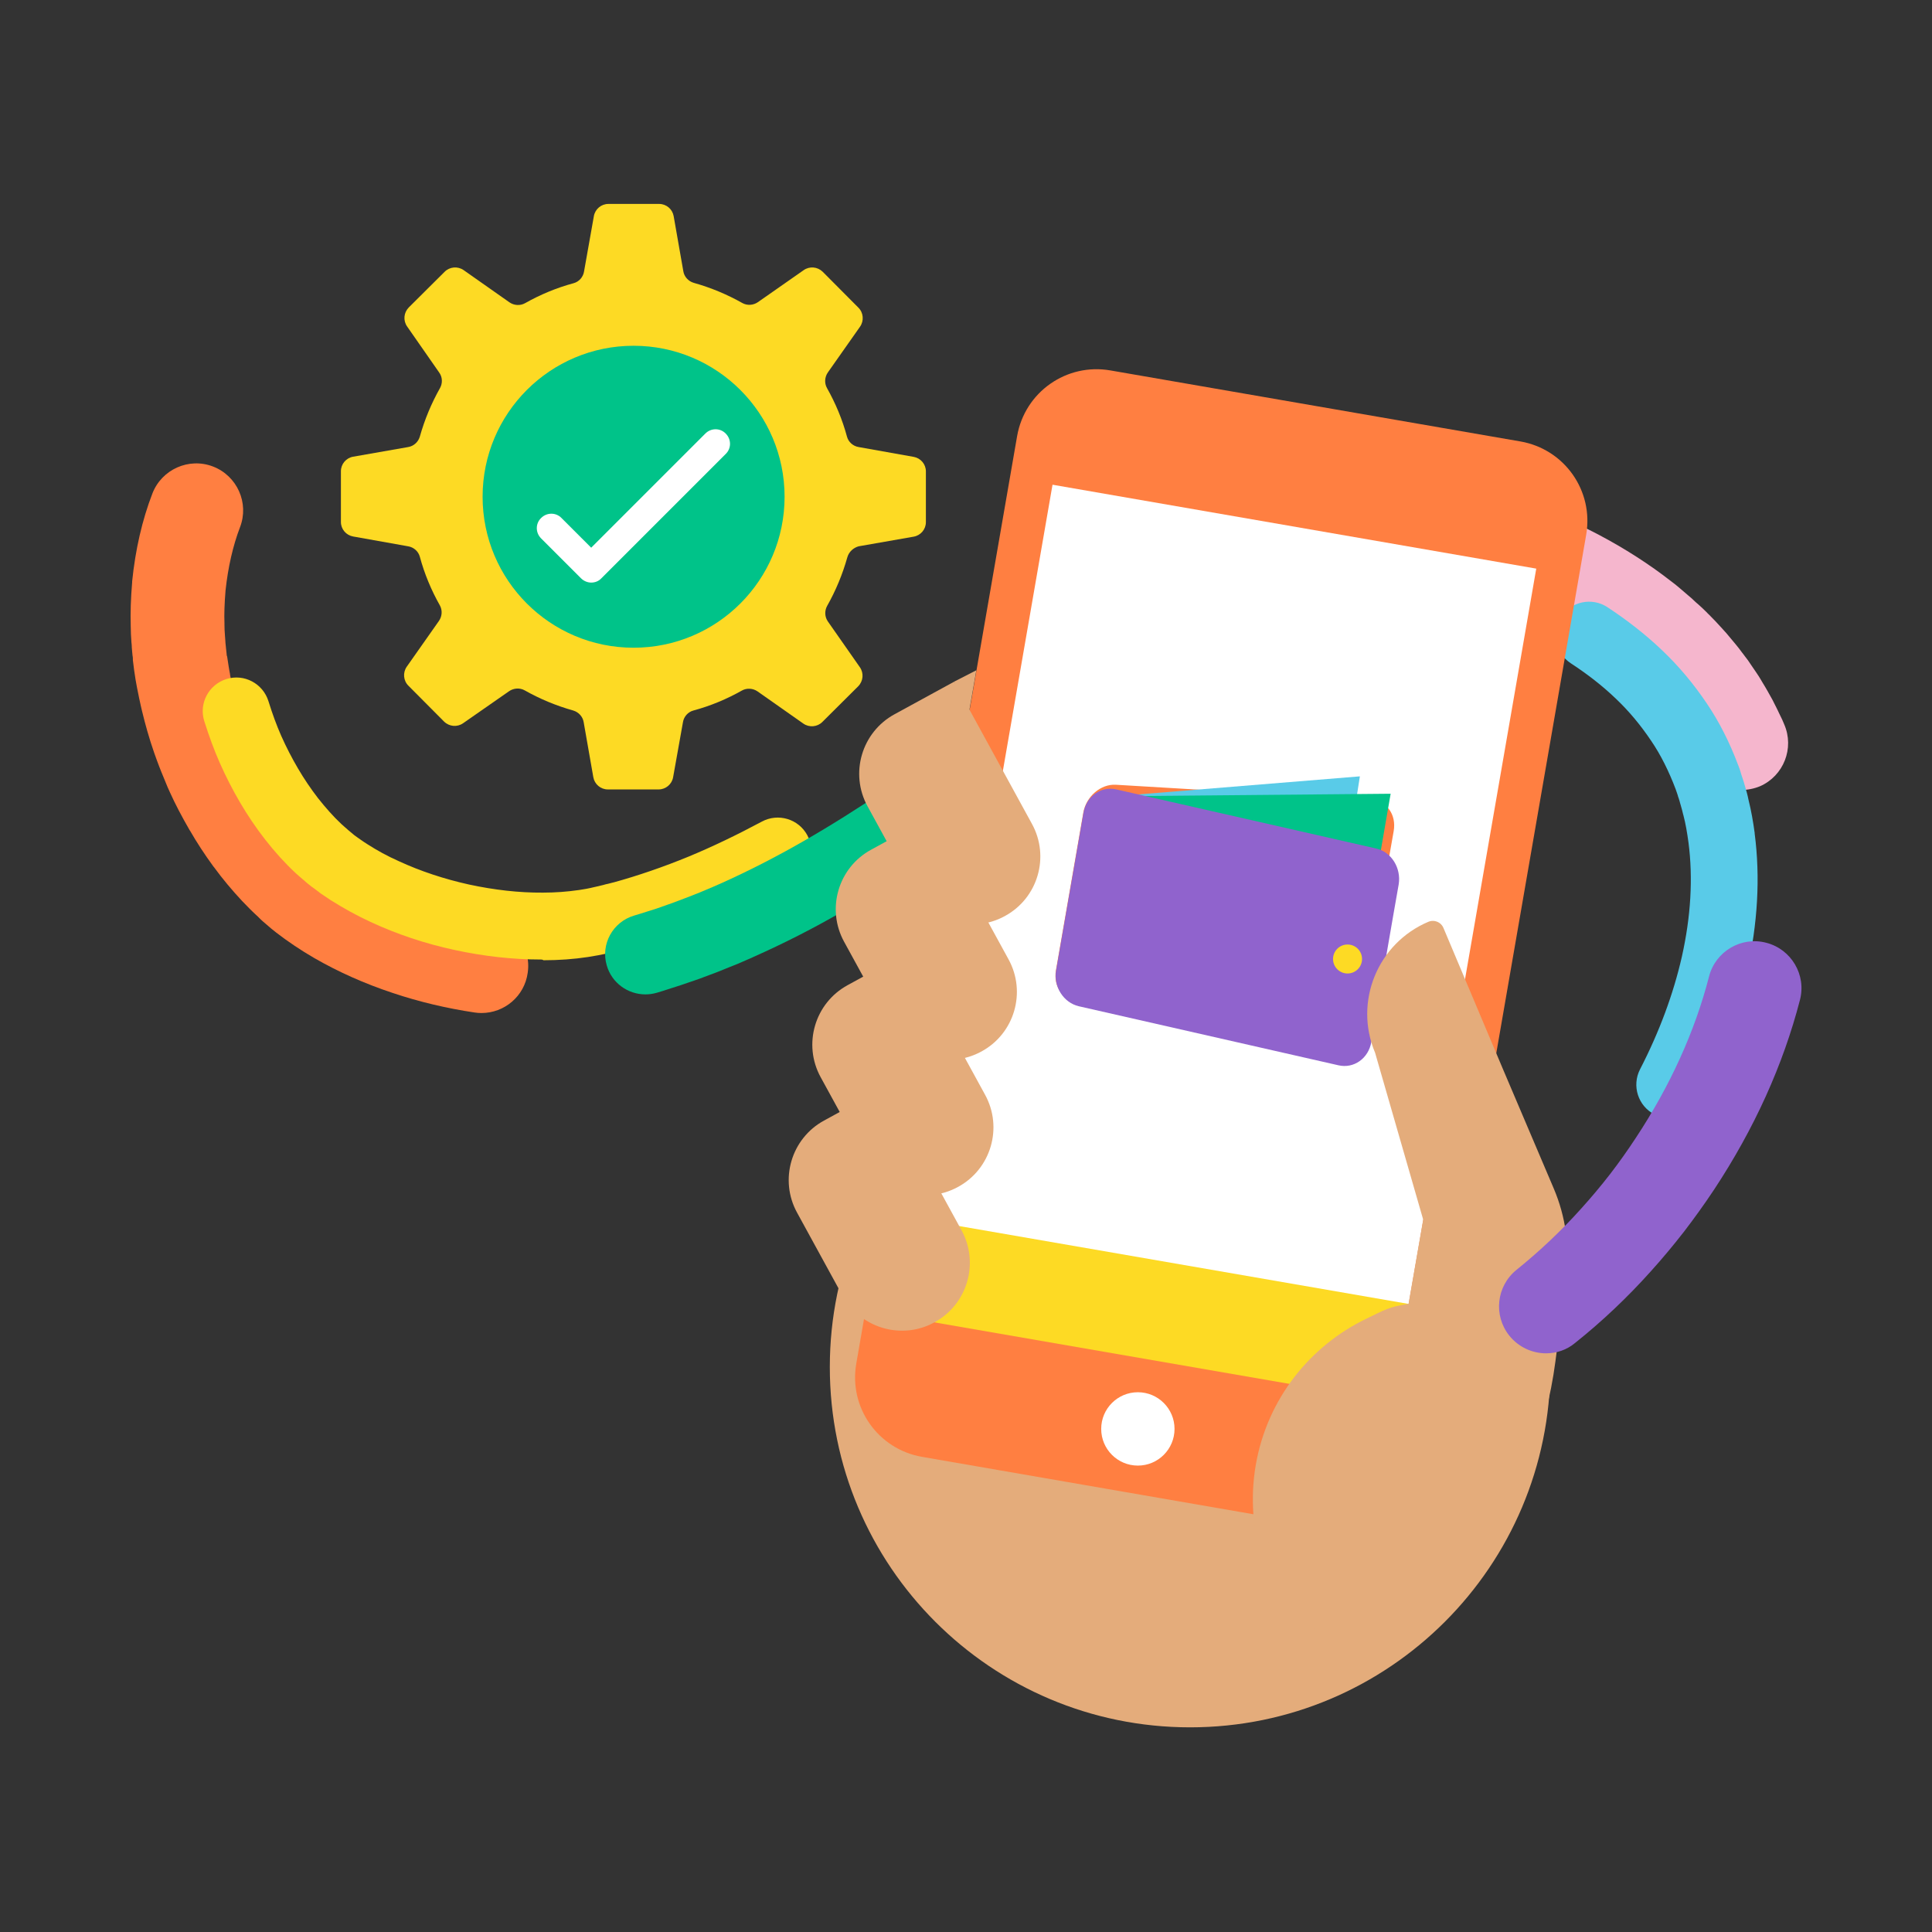 <svg width="92" height="92" viewBox="0 0 92 92" fill="none" xmlns="http://www.w3.org/2000/svg">
<rect x="0" y="0" width="92" height="92" fill="#333333" stroke="none"/>
<path d="M22.93 48.239C22.819 48.239 22.708 48.231 22.598 48.214C21.286 48.018 19.974 47.711 18.704 47.285C17.367 46.842 16.106 46.28 14.956 45.616C14.309 45.241 13.704 44.832 13.15 44.406L13.142 44.398C13.006 44.295 12.861 44.176 12.699 44.031L12.52 43.878C12.46 43.827 12.401 43.767 12.341 43.708L12.273 43.639C12.239 43.605 12.213 43.58 12.179 43.554C12.094 43.477 11.992 43.375 11.881 43.265L11.523 42.898C11.046 42.387 10.595 41.85 10.186 41.288L10.169 41.271C9.735 40.675 9.368 40.113 9.045 39.55L9.036 39.542C8.644 38.861 8.346 38.29 8.099 37.745L7.98 37.48L7.682 36.756C7.647 36.671 7.622 36.595 7.588 36.518C7.511 36.313 7.426 36.092 7.341 35.845C7.094 35.138 6.906 34.448 6.779 33.92L6.762 33.852C6.745 33.775 6.727 33.707 6.71 33.63C6.659 33.4 6.6 33.136 6.549 32.864C6.54 32.821 6.532 32.778 6.523 32.736C6.506 32.625 6.48 32.497 6.455 32.361L6.387 31.909C6.361 31.73 6.344 31.577 6.327 31.432V31.347C6.327 31.305 6.319 31.262 6.31 31.211C6.302 31.1 6.285 30.972 6.276 30.828V30.802C6.276 30.734 6.267 30.657 6.259 30.589C6.242 30.351 6.225 30.086 6.225 29.797C6.208 29.183 6.225 28.527 6.293 27.727V27.684C6.446 26.176 6.77 24.762 7.256 23.502C7.699 22.352 8.993 21.772 10.143 22.215C11.293 22.658 11.873 23.953 11.43 25.103C11.089 25.997 10.859 27.011 10.74 28.119C10.689 28.741 10.672 29.243 10.689 29.677V29.746C10.689 29.907 10.697 30.095 10.714 30.291C10.723 30.367 10.723 30.444 10.731 30.521C10.731 30.581 10.74 30.649 10.748 30.725C10.757 30.785 10.757 30.836 10.765 30.896L10.774 30.972C10.782 31.066 10.791 31.16 10.799 31.219L10.816 31.262L10.884 31.705C10.893 31.773 10.91 31.85 10.919 31.918C10.927 31.977 10.944 32.037 10.953 32.097V32.122C10.978 32.284 11.021 32.463 11.063 32.651C11.081 32.719 11.098 32.795 11.114 32.864C11.225 33.298 11.37 33.852 11.557 34.371L11.575 34.431C11.617 34.567 11.685 34.729 11.745 34.899C11.779 34.985 11.805 35.061 11.839 35.146L12.069 35.692L12.162 35.888C12.35 36.296 12.58 36.748 12.895 37.302C13.142 37.727 13.423 38.154 13.764 38.63C14.07 39.048 14.411 39.448 14.761 39.823L15.067 40.138C15.101 40.172 15.152 40.224 15.212 40.275C15.255 40.317 15.297 40.351 15.34 40.394C15.357 40.411 15.382 40.436 15.399 40.453C15.416 40.471 15.425 40.479 15.442 40.496L15.638 40.666C15.706 40.726 15.8 40.794 15.902 40.879L15.91 40.888C16.302 41.195 16.72 41.476 17.197 41.748C18.083 42.259 19.062 42.694 20.11 43.043C21.141 43.384 22.197 43.639 23.245 43.793C24.463 43.972 25.315 45.113 25.128 46.331C24.974 47.439 24.02 48.239 22.93 48.239Z" fill="#FF7F41"/>
<path d="M25.758 45.692C24.421 45.692 23.049 45.538 21.661 45.24C20.238 44.934 18.892 44.482 17.648 43.903C16.984 43.596 16.354 43.247 15.774 42.88L15.757 42.872C15.613 42.778 15.476 42.685 15.34 42.591L15.289 42.557C15.255 42.531 15.212 42.506 15.178 42.472C15.084 42.404 14.991 42.335 14.88 42.25L14.863 42.242C14.744 42.148 14.599 42.037 14.463 41.909C14.445 41.901 14.437 41.884 14.42 41.875C14.377 41.833 14.309 41.782 14.241 41.722L14.071 41.569C13.568 41.1 13.082 40.563 12.631 39.984C12.197 39.431 11.796 38.834 11.43 38.212C11.081 37.616 10.757 36.986 10.467 36.33C10.195 35.716 9.956 35.06 9.726 34.336C9.462 33.493 9.939 32.599 10.783 32.335C11.626 32.071 12.52 32.547 12.784 33.391C12.972 33.996 13.168 34.532 13.389 35.035C13.628 35.572 13.9 36.1 14.19 36.594C14.479 37.088 14.803 37.565 15.144 38.008C15.502 38.459 15.868 38.877 16.251 39.235L16.422 39.388C16.439 39.405 16.456 39.413 16.473 39.431C16.498 39.456 16.532 39.482 16.558 39.507L16.567 39.516C16.635 39.575 16.728 39.652 16.822 39.729L16.873 39.771C16.907 39.797 16.967 39.839 17.026 39.882C17.078 39.916 17.12 39.95 17.171 39.984C17.282 40.061 17.393 40.138 17.504 40.206C17.955 40.495 18.449 40.768 18.986 41.006C20.017 41.483 21.149 41.858 22.342 42.122C23.535 42.378 24.71 42.514 25.852 42.506C26.439 42.506 27.002 42.463 27.538 42.386H27.547C27.777 42.352 28.032 42.31 28.339 42.233L28.382 42.225C28.407 42.216 28.433 42.208 28.458 42.208L28.765 42.131C28.825 42.114 28.884 42.097 28.944 42.088C29.029 42.063 29.123 42.046 29.208 42.02H29.216C30.392 41.696 31.602 41.279 32.803 40.785C33.91 40.325 35.052 39.78 36.278 39.124C37.054 38.706 38.025 38.996 38.442 39.771C38.859 40.546 38.57 41.517 37.795 41.935C36.474 42.642 35.248 43.23 34.029 43.741C32.709 44.286 31.38 44.746 30.085 45.104C29.966 45.138 29.855 45.163 29.736 45.197C29.685 45.215 29.634 45.223 29.583 45.24L29.268 45.317C29.2 45.334 29.123 45.351 29.038 45.376C28.654 45.462 28.322 45.521 27.998 45.572C27.325 45.675 26.61 45.726 25.877 45.726C25.835 45.692 25.801 45.692 25.758 45.692Z" fill="#FDDA24"/>
<path d="M82.917 37.618C82.057 37.618 81.23 37.116 80.864 36.281L80.787 36.102L80.702 35.932C80.677 35.881 80.651 35.83 80.626 35.787C80.591 35.719 80.557 35.642 80.523 35.574C80.489 35.514 80.464 35.455 80.43 35.404C80.328 35.216 80.225 35.037 80.14 34.893L80.132 34.884C80.097 34.824 80.055 34.765 80.021 34.705C79.995 34.654 79.953 34.594 79.936 34.569L79.91 34.535L79.629 34.117C79.612 34.083 79.569 34.032 79.527 33.973C79.493 33.922 79.45 33.87 79.416 33.828C79.39 33.794 79.365 33.768 79.348 33.734C79.297 33.666 79.254 33.606 79.22 33.572L79.195 33.538L78.888 33.172C78.862 33.138 78.811 33.078 78.751 33.019C78.709 32.967 78.666 32.925 78.624 32.874L78.607 32.857C78.496 32.729 78.351 32.575 78.198 32.422C78.147 32.371 78.096 32.32 78.044 32.269L78.028 32.252C78.002 32.226 77.951 32.184 77.9 32.133C77.857 32.09 77.814 32.056 77.772 32.013C77.729 31.971 77.687 31.937 77.644 31.894C77.593 31.843 77.542 31.8 77.516 31.775C77.44 31.707 77.363 31.647 77.286 31.579C77.141 31.451 76.997 31.332 76.877 31.247L76.835 31.213C75.992 30.548 75.046 29.943 74.024 29.407C72.993 28.87 71.954 28.427 70.94 28.103C69.867 27.754 68.785 27.524 67.712 27.405C66.63 27.294 65.522 27.303 64.432 27.43C63.333 27.567 62.243 27.814 61.195 28.154C60.139 28.504 59.091 28.93 58.069 29.441C56.961 29.986 55.624 29.534 55.07 28.427C54.525 27.32 54.976 25.982 56.084 25.428C57.293 24.824 58.546 24.313 59.806 23.904C61.135 23.469 62.507 23.163 63.895 22.992H63.912C65.335 22.83 66.775 22.813 68.18 22.958H68.197C69.577 23.111 70.966 23.41 72.329 23.853C73.581 24.262 74.859 24.798 76.111 25.454C77.371 26.119 78.539 26.868 79.586 27.686C79.816 27.856 80.021 28.035 80.2 28.189C80.259 28.24 80.328 28.299 80.387 28.35C80.515 28.453 80.626 28.555 80.711 28.64C80.745 28.666 80.77 28.7 80.805 28.725L80.847 28.759C80.881 28.785 80.907 28.819 80.941 28.844C81.026 28.921 81.137 29.023 81.256 29.143C81.299 29.185 81.341 29.236 81.392 29.279C81.58 29.466 81.784 29.679 81.997 29.918C82.023 29.952 82.057 29.977 82.082 30.012C82.167 30.105 82.261 30.207 82.355 30.327L82.653 30.684C82.772 30.821 82.866 30.957 82.951 31.068L83.036 31.178C83.062 31.213 83.088 31.247 83.113 31.281C83.19 31.374 83.275 31.494 83.369 31.639L83.624 32.013C83.726 32.158 83.803 32.286 83.863 32.388C83.88 32.422 83.905 32.456 83.922 32.49C84.093 32.763 84.237 33.027 84.365 33.257C84.399 33.317 84.433 33.376 84.459 33.436L84.484 33.487C84.544 33.598 84.595 33.709 84.655 33.828C84.672 33.87 84.698 33.913 84.715 33.956L84.868 34.271L84.962 34.492C85.456 35.625 84.936 36.946 83.811 37.44C83.522 37.559 83.215 37.618 82.917 37.618Z" fill="#F5B6CD"/>
<path d="M30.733 47.352C29.898 47.352 29.131 46.807 28.893 45.972C28.595 44.959 29.183 43.894 30.205 43.596L30.46 43.519L31.244 43.272L32.019 42.999L32.786 42.71L33.323 42.497C33.527 42.412 33.748 42.318 33.97 42.224C34.089 42.173 34.2 42.122 34.319 42.071C35.648 41.475 36.96 40.802 38.238 40.069C40.947 38.519 43.502 36.721 45.683 35.154C46.543 34.541 47.745 34.736 48.358 35.597C48.971 36.457 48.775 37.658 47.915 38.272C45.657 39.89 43.008 41.756 40.146 43.391C38.766 44.192 37.326 44.925 35.87 45.572L35.836 45.589C35.725 45.64 35.614 45.683 35.503 45.734C35.256 45.845 35.001 45.955 34.728 46.057L34.157 46.288L33.297 46.611L32.428 46.909L31.551 47.191L31.27 47.276C31.091 47.327 30.912 47.352 30.733 47.352Z" fill="#00C389"/>
<path d="M53.179 34.44C52.455 34.44 51.739 34.09 51.313 33.434C50.632 32.404 50.913 31.015 51.944 30.334C53.324 29.422 54.465 28.724 55.547 28.127C55.785 27.991 56.016 27.872 56.237 27.753C56.314 27.71 56.39 27.667 56.467 27.633L56.527 27.608C56.612 27.565 56.697 27.523 56.782 27.48C57.004 27.369 57.225 27.259 57.472 27.148C58.094 26.85 58.742 26.577 59.449 26.304C60.087 26.057 60.76 25.836 61.527 25.631C62.191 25.453 62.898 25.299 63.691 25.18C65.173 24.959 66.664 24.933 68.137 25.103C69.364 25.24 70.242 26.355 70.105 27.582C69.969 28.809 68.853 29.695 67.626 29.55C66.536 29.422 65.437 29.448 64.347 29.61C63.733 29.703 63.197 29.814 62.711 29.95H62.703C62.089 30.121 61.544 30.291 61.05 30.487L61.041 30.495C60.445 30.726 59.9 30.956 59.389 31.203L59.346 31.22C59.176 31.296 58.989 31.39 58.793 31.492C58.707 31.535 58.622 31.577 58.537 31.62C58.46 31.663 58.392 31.697 58.316 31.739C58.111 31.85 57.915 31.952 57.736 32.054L57.711 32.071C56.731 32.608 55.683 33.255 54.406 34.099C54.031 34.312 53.596 34.44 53.179 34.44Z" fill="#FF7F41"/>
<path d="M79.518 53.247C79.271 53.247 79.024 53.187 78.785 53.068C78.002 52.667 77.695 51.705 78.096 50.921C79.024 49.124 79.688 47.318 80.089 45.555C80.515 43.655 80.626 41.823 80.404 40.12C80.336 39.626 80.268 39.225 80.165 38.833L80.148 38.774C80.123 38.646 80.08 38.51 80.038 38.356C80.021 38.288 79.995 38.22 79.978 38.143C79.969 38.109 79.953 38.058 79.936 38.007C79.918 37.965 79.901 37.913 79.893 37.871C79.876 37.828 79.867 37.786 79.85 37.743C79.833 37.7 79.816 37.641 79.808 37.624L79.791 37.573C79.467 36.721 79.084 35.946 78.624 35.273C78.121 34.523 77.559 33.85 76.937 33.262C76.307 32.657 75.582 32.095 74.799 31.584C74.058 31.099 73.853 30.11 74.33 29.378C74.816 28.637 75.804 28.432 76.537 28.909C77.482 29.531 78.359 30.213 79.135 30.954C79.927 31.703 80.642 32.555 81.273 33.492C81.861 34.361 82.363 35.349 82.772 36.44C82.823 36.559 82.857 36.67 82.883 36.755C82.891 36.781 82.9 36.815 82.908 36.84L82.917 36.874C82.925 36.908 82.942 36.942 82.951 36.976C82.977 37.062 83.019 37.172 83.053 37.292C83.07 37.351 83.087 37.411 83.104 37.471C83.156 37.649 83.215 37.845 83.258 38.067C83.394 38.612 83.488 39.157 83.556 39.668V39.694C83.828 41.781 83.701 43.987 83.189 46.253C82.73 48.281 81.971 50.342 80.924 52.378C80.659 52.932 80.097 53.247 79.518 53.247Z" fill="#59CBE8"/>
<path d="M40.35 26.535C40.12 27.353 39.797 28.128 39.388 28.852C39.26 29.082 39.268 29.372 39.422 29.593L40.947 31.774C41.142 32.055 41.108 32.43 40.87 32.677L39.158 34.381C38.919 34.619 38.536 34.653 38.255 34.457L36.074 32.924C35.852 32.771 35.563 32.754 35.333 32.881C34.609 33.29 33.834 33.614 33.016 33.835C32.76 33.904 32.564 34.125 32.522 34.389L32.053 37.013C31.994 37.345 31.704 37.592 31.363 37.592H28.944C28.603 37.592 28.314 37.345 28.254 37.013L27.794 34.389C27.751 34.125 27.555 33.912 27.3 33.835C26.482 33.605 25.707 33.282 24.983 32.873C24.753 32.745 24.463 32.762 24.242 32.915L22.052 34.44C21.771 34.636 21.397 34.602 21.15 34.364L19.446 32.651C19.207 32.413 19.173 32.029 19.369 31.748L20.902 29.568C21.056 29.346 21.073 29.056 20.945 28.826C20.536 28.102 20.212 27.327 19.991 26.509C19.923 26.254 19.701 26.058 19.437 26.015L16.814 25.547C16.481 25.487 16.234 25.198 16.234 24.857V22.438C16.234 22.097 16.481 21.807 16.814 21.748L19.437 21.288C19.701 21.245 19.914 21.049 19.991 20.794C20.221 19.976 20.545 19.201 20.954 18.477C21.081 18.247 21.073 17.957 20.911 17.735L19.386 15.546C19.19 15.265 19.224 14.89 19.463 14.643L21.175 12.94C21.414 12.701 21.797 12.667 22.078 12.863L24.259 14.396C24.48 14.55 24.77 14.566 25 14.439C25.724 14.03 26.499 13.706 27.317 13.485C27.573 13.416 27.768 13.195 27.811 12.931L28.28 10.29C28.339 9.958 28.629 9.711 28.97 9.711H31.389C31.73 9.711 32.019 9.958 32.079 10.29L32.539 12.914C32.581 13.178 32.777 13.391 33.033 13.468C33.851 13.698 34.626 14.021 35.35 14.43C35.58 14.558 35.87 14.541 36.091 14.388L38.272 12.863C38.553 12.667 38.928 12.701 39.175 12.94L40.878 14.652C41.117 14.89 41.151 15.274 40.955 15.555L39.422 17.735C39.268 17.957 39.251 18.247 39.379 18.477C39.788 19.201 40.112 19.976 40.333 20.794C40.401 21.049 40.623 21.245 40.887 21.288L43.511 21.756C43.843 21.816 44.09 22.105 44.09 22.446V24.865C44.09 25.206 43.843 25.496 43.511 25.555L40.887 26.015C40.64 26.084 40.427 26.271 40.35 26.535Z" fill="#FDDA24"/>
<path d="M30.171 30.844C34.142 30.844 37.361 27.625 37.361 23.654C37.361 19.684 34.142 16.465 30.171 16.465C26.2 16.465 22.981 19.684 22.981 23.654C22.981 27.625 26.2 30.844 30.171 30.844Z" fill="#00C389"/>
<path d="M28.152 27.742C27.973 27.742 27.794 27.665 27.667 27.537L25.767 25.638C25.494 25.365 25.494 24.931 25.767 24.667C26.04 24.394 26.474 24.394 26.738 24.667L28.152 26.081L33.587 20.646C33.859 20.373 34.294 20.373 34.558 20.646C34.831 20.918 34.831 21.353 34.558 21.617L28.638 27.537C28.51 27.674 28.34 27.742 28.152 27.742Z" fill="white"/>
<path d="M56.671 82.254C66.146 82.254 73.827 74.573 73.827 65.098C73.827 55.623 66.146 47.941 56.671 47.941C47.196 47.941 39.515 55.623 39.515 65.098C39.515 74.573 47.196 82.254 56.671 82.254Z" fill="#E4AC7B"/>
<path d="M63.427 72.755L43.902 69.373C41.807 69.007 40.41 67.022 40.776 64.927L48.434 20.767C48.8 18.671 50.785 17.274 52.881 17.64L72.405 21.022C74.501 21.389 75.898 23.373 75.532 25.469L67.874 69.629C67.507 71.716 65.514 73.121 63.427 72.755Z" fill="#FF7F41"/>
<path d="M54.184 69.79C55.148 69.79 55.93 69.008 55.93 68.043C55.93 67.079 55.148 66.297 54.184 66.297C53.219 66.297 52.438 67.079 52.438 68.043C52.438 69.008 53.219 69.79 54.184 69.79Z" fill="white"/>
<path d="M73.155 27.077L66.28 66.705H66.263L43.246 62.71L44.038 58.136L50.12 23.082L73.155 27.077Z" fill="white"/>
<path d="M65.31 38.093L53.137 37.369C52.413 37.327 51.723 37.923 51.586 38.698L50.283 46.203C50.147 46.978 50.624 47.643 51.339 47.685L63.512 48.409C64.236 48.452 64.926 47.856 65.063 47.08L66.119 40.981L66.366 39.576C66.502 38.792 66.034 38.136 65.31 38.093Z" fill="#FF7F41"/>
<path d="M53.171 37.914L64.756 36.969L64.151 40.828L53.171 37.914Z" fill="#59CBE8"/>
<path d="M53.171 37.916L66.221 37.797L65.54 41.732L53.171 37.916Z" fill="#00C389"/>
<path d="M65.523 40.403L53.162 37.592C52.43 37.422 51.731 37.916 51.595 38.7L50.291 46.204C50.155 46.98 50.641 47.746 51.373 47.917L63.734 50.728C64.466 50.898 65.165 50.404 65.301 49.62L66.357 43.521L66.604 42.115C66.732 41.332 66.255 40.565 65.523 40.403Z" fill="#9063CD"/>
<path d="M64.168 46.357C64.55 46.357 64.859 46.048 64.859 45.667C64.859 45.285 64.55 44.977 64.168 44.977C63.787 44.977 63.478 45.285 63.478 45.667C63.478 46.048 63.787 46.357 64.168 46.357Z" fill="#FDDA24"/>
<path d="M44.039 58.141L43.246 62.715L66.269 66.704L67.061 62.129L44.039 58.141Z" fill="#FDDA24"/>
<path d="M66.297 66.749L66.255 66.74L43.195 62.745L43.204 62.702L44.005 58.094L44.047 58.102L67.107 62.097L67.098 62.14L66.297 66.749ZM43.297 62.677L66.238 66.655L67.013 62.166L44.073 58.188L43.297 62.677Z" fill="#FDDA24"/>
<path d="M72.789 69.722C71.75 72.286 70.174 74.62 68.146 76.554C67.695 76.988 67.286 77.525 66.92 78.113C66.494 78.803 64.109 79.518 63.376 78.948L59.687 72.124C59.628 71.349 59.662 70.557 59.798 69.765C60.343 66.604 62.396 64.074 65.08 62.788C65.931 62.379 66.119 62.234 67.073 62.089L67.771 58.077L65.48 50.129C64.458 47.71 65.599 44.916 68.019 43.894C68.121 43.851 68.223 43.843 68.325 43.86C68.504 43.894 68.657 44.005 68.734 44.184L71.545 50.853L73.981 56.578C74.561 57.932 74.765 59.415 74.569 60.871L74.331 62.745L74.263 63.299V63.316L74.067 64.832C73.845 66.528 73.411 68.172 72.789 69.722Z" fill="#E4AC7B"/>
<path d="M59.687 72.133L63.375 78.956C61.262 77.321 59.891 74.85 59.687 72.133Z" fill="#E4AC7B"/>
<path d="M74.262 63.316L74.254 63.325L74.262 63.316Z" fill="#CB913F"/>
<path d="M40.111 61.682L37.956 57.746C37.096 56.179 37.675 54.211 39.242 53.359L42.079 51.809L45.785 58.581C46.645 60.148 46.066 62.116 44.498 62.968C42.94 63.828 40.972 63.249 40.111 61.682Z" fill="#E4AC7B"/>
<path d="M41.235 55.232L39.08 51.297C38.22 49.729 38.799 47.762 40.367 46.91L43.203 45.359L46.909 52.132C47.769 53.699 47.19 55.667 45.623 56.519C44.055 57.379 42.087 56.8 41.235 55.232Z" fill="#E4AC7B"/>
<path d="M42.352 48.783L40.197 44.848C39.336 43.28 39.915 41.312 41.483 40.461L44.319 38.91L48.025 45.682C48.885 47.25 48.306 49.218 46.739 50.069C45.171 50.93 43.212 50.35 42.352 48.783Z" fill="#E4AC7B"/>
<path d="M45.444 32.455L46.492 31.918L45.896 35.342L45.444 32.455Z" fill="#E4AC7B"/>
<path d="M43.468 42.334L41.313 38.398C40.452 36.831 41.032 34.863 42.599 34.011L45.436 32.461L49.141 39.233C50.002 40.801 49.422 42.768 47.855 43.62C46.296 44.481 44.328 43.901 43.468 42.334Z" fill="#E4AC7B"/>
<path d="M73.624 64.444C72.968 64.444 72.32 64.154 71.877 63.609C71.102 62.647 71.255 61.241 72.218 60.466C73.317 59.58 74.356 58.6 75.293 57.553C75.77 57.025 76.23 56.479 76.665 55.917C77.099 55.355 77.508 54.776 77.9 54.179C79.535 51.7 80.711 49.111 81.384 46.496C81.691 45.303 82.917 44.579 84.11 44.894C85.302 45.201 86.026 46.428 85.711 47.62C84.911 50.712 83.539 53.745 81.622 56.65C81.171 57.331 80.685 58.004 80.191 58.651L80.183 58.66C79.68 59.307 79.152 59.938 78.607 60.543C77.508 61.769 76.298 62.919 75.004 63.95C74.612 64.282 74.118 64.444 73.624 64.444Z" fill="#9063CD"/>
</svg>
